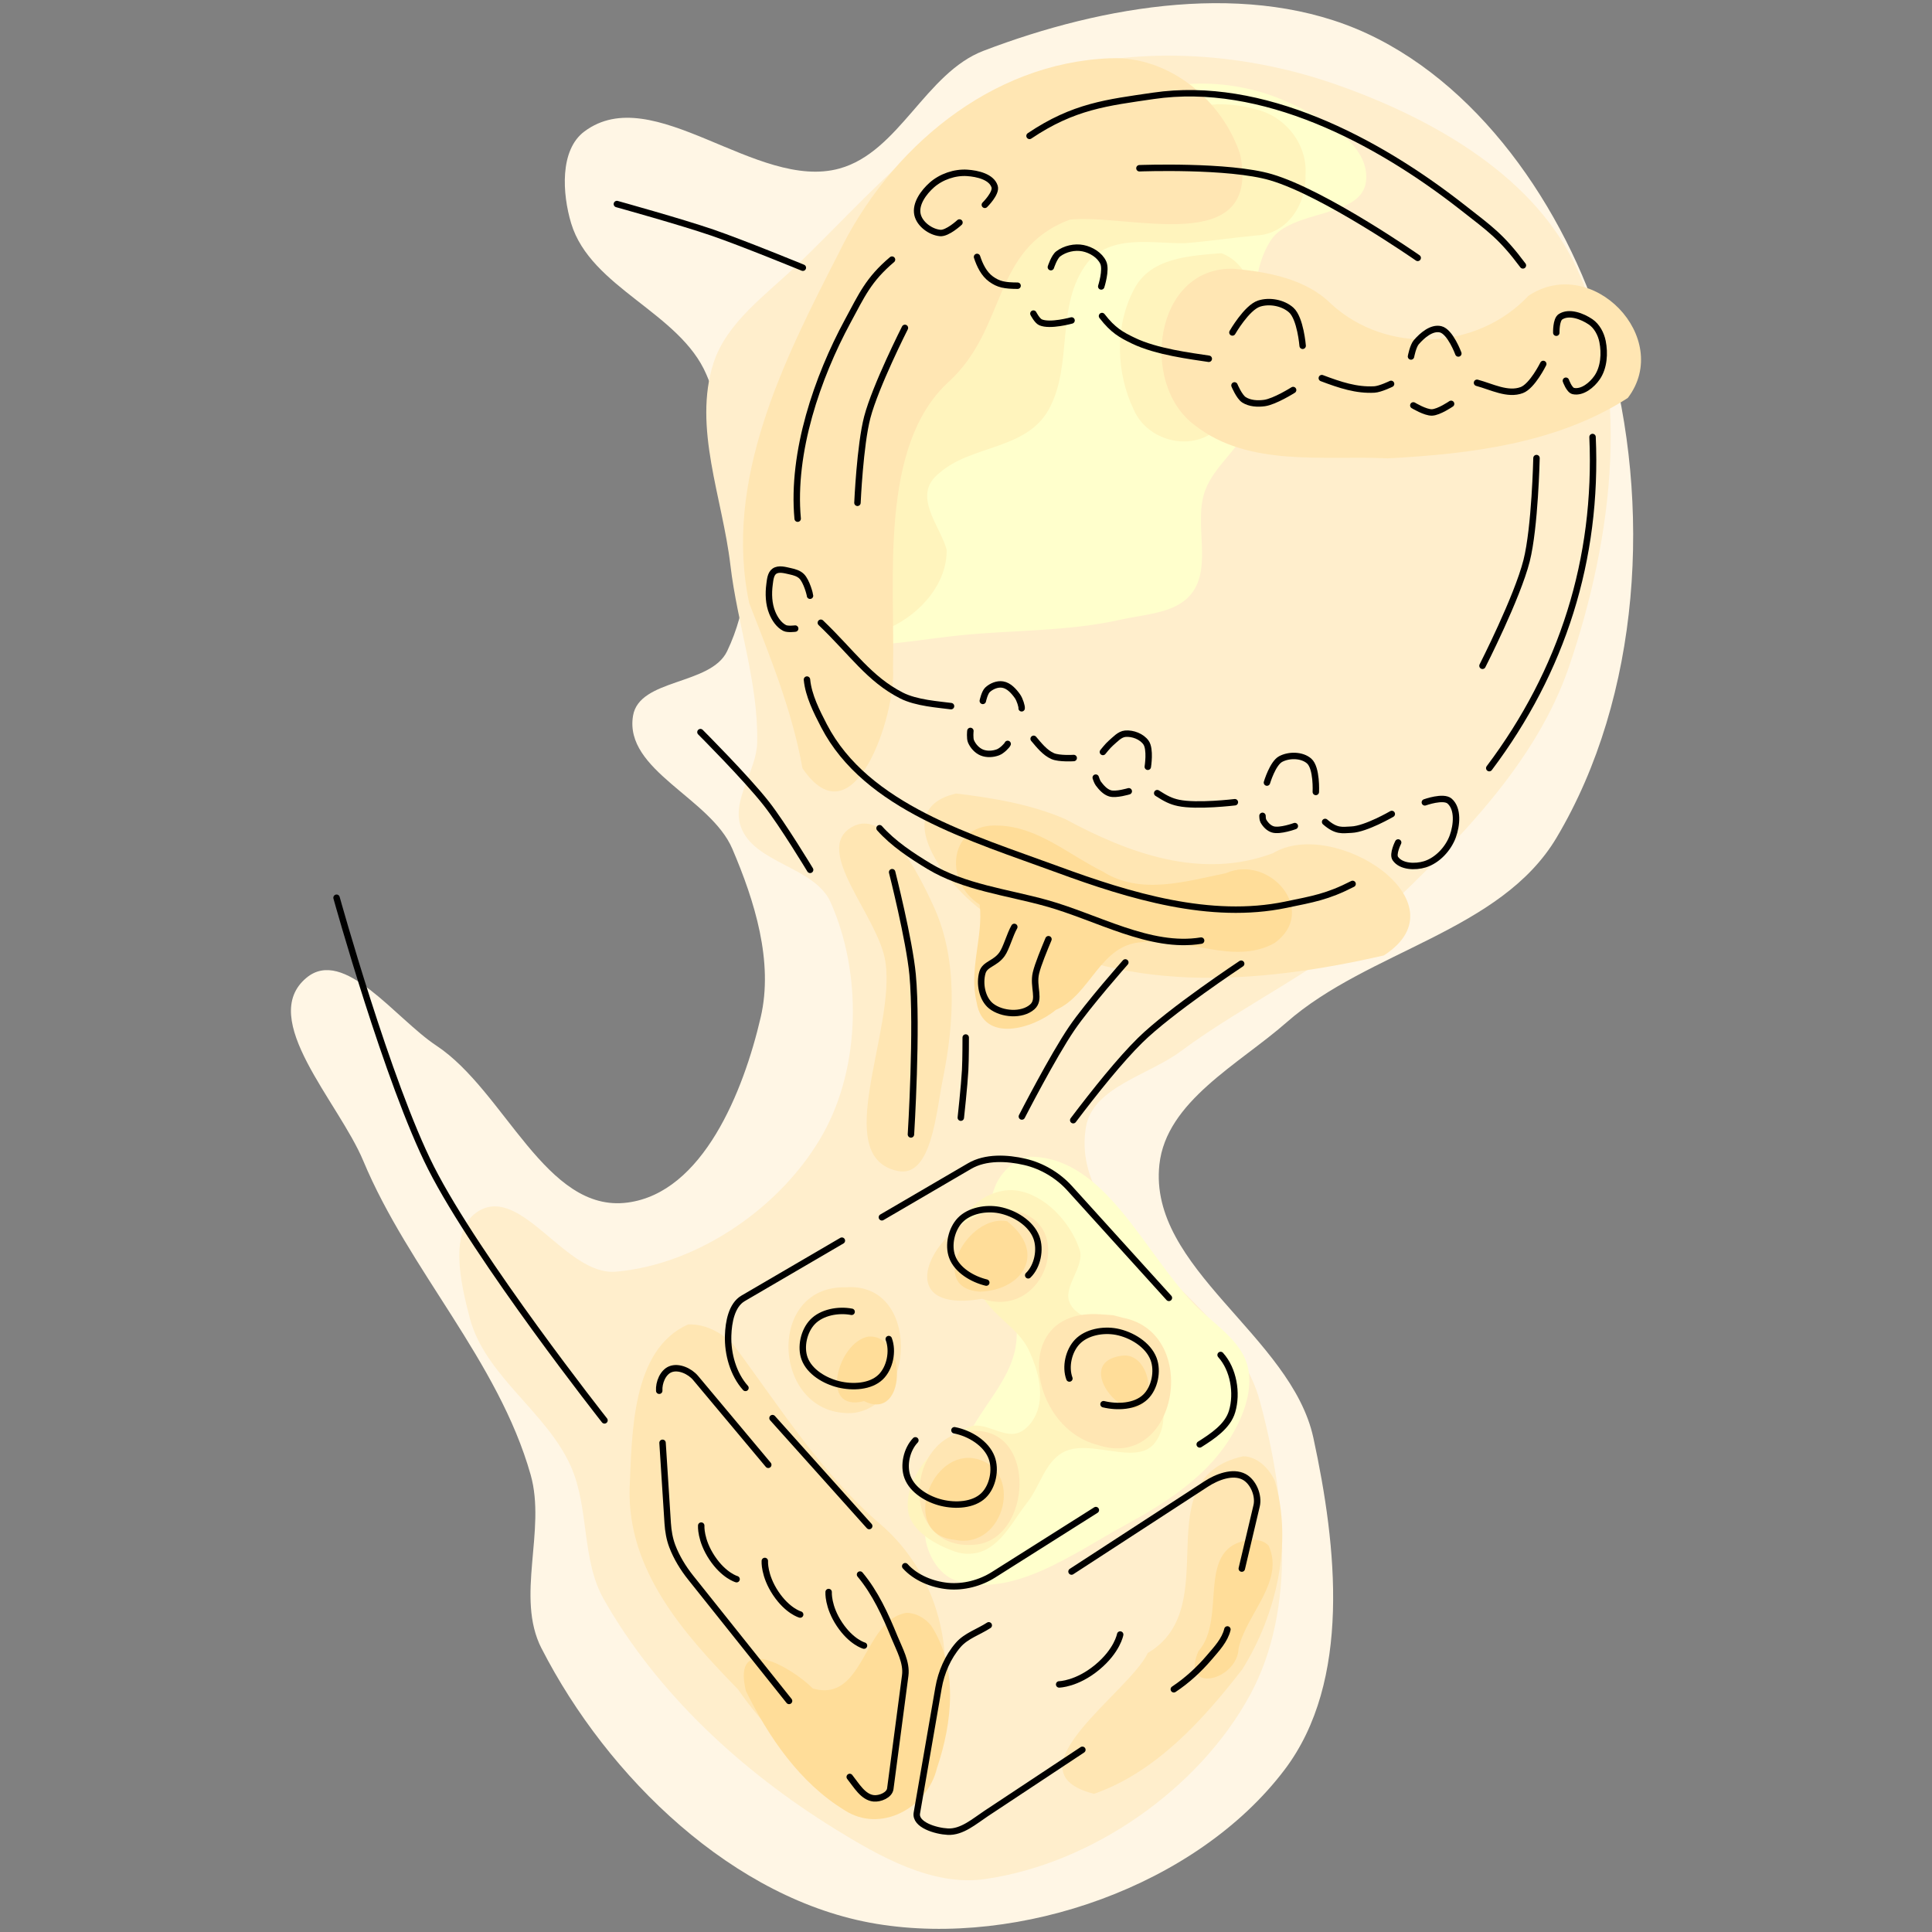 <?xml version="1.0" encoding="UTF-8" standalone="no"?>
<svg
   xml:space="preserve"
   width="60mm"
   height="60mm"
   viewBox="0 0 60 60"
   version="1.1"
   id="svg8"
   inkscape:version="1.3.2 (091e20ef0f, 2023-11-25, custom)"
   sodipodi:docname="logo.svg"
   inkscape:export-filename="logo.png"
   inkscape:export-xdpi="100"
   inkscape:export-ydpi="100"
   xmlns:inkscape="http://www.inkscape.org/namespaces/inkscape"
   xmlns:sodipodi="http://sodipodi.sourceforge.net/DTD/sodipodi-0.dtd"
   xmlns="http://www.w3.org/2000/svg"
   xmlns:svg="http://www.w3.org/2000/svg"
   xmlns:rdf="http://www.w3.org/1999/02/22-rdf-syntax-ns#"
   xmlns:cc="http://creativecommons.org/ns#"
   xmlns:dc="http://purl.org/dc/elements/1.1/"><rect x="0" y="0" width="60" height="60" fill="#808080" stroke="none"/><defs
     id="defs2" /><sodipodi:namedview
     inkscape:snap-global="true"
     inkscape:snap-object-midpoints="true"
     inkscape:document-rotation="0"
     inkscape:window-maximized="1"
     inkscape:window-y="0"
     inkscape:window-x="0"
     inkscape:window-height="1080"
     inkscape:window-width="1920"
     fit-margin-bottom="1"
     fit-margin-right="1"
     fit-margin-top="1"
     fit-margin-left="1"
     showgrid="false"
     inkscape:current-layer="layer1"
     inkscape:document-units="mm"
     inkscape:cy="173.15054"
     inkscape:cx="598.72535"
     inkscape:zoom="0.71902752"
     inkscape:pageshadow="2"
     inkscape:pageopacity="0.0"
     borderopacity="1.0"
     bordercolor="#666666"
     pagecolor="#ffffff"
     id="base"
     inkscape:pagecheckerboard="0"
     inkscape:showpageshadow="2"
     inkscape:deskcolor="#d1d1d1" /><g
     transform="translate(-85.238, -59.44)"
     id="layer1"
     inkscape:label="Calque 1"
     inkscape:groupmode="layer"><path
       style="fill:#fff6e5;fill-opacity:1;stroke:none;stroke-width:0.1;stroke-linecap:round;stroke-linejoin:round;stroke-dasharray:none"
       d="m 102.057,110.634 c 2.044,3.997 5.974,7.822 10.403,8.553 4.456,0.735 9.947,-1.187 12.673,-4.788 2.081,-2.749 1.623,-6.936 0.893,-10.306 -0.688,-3.174 -5.133,-5.259 -4.782,-8.487 0.213,-1.963 2.465,-3.112 3.949,-4.415 2.545,-2.234 6.653,-2.825 8.384,-5.735 2.618,-4.398 2.972,-10.35 1.575,-15.274 -1.112,-3.923 -3.758,-7.979 -7.455,-9.698 -3.605,-1.677 -8.202,-0.886 -11.916,0.534 -1.798,0.687 -2.616,3.14 -4.47,3.655 -2.572,0.714 -5.788,-2.748 -7.926,-1.149 -0.769,0.575 -0.686,1.932 -0.409,2.852 0.608,2.011 3.379,2.765 4.201,4.698 1.124,2.642 1.884,6.001 0.642,8.59 -0.511,1.065 -2.73,0.841 -2.922,2.007 -0.28,1.695 2.408,2.549 3.083,4.128 0.696,1.625 1.283,3.508 0.883,5.23 -0.534,2.303 -1.795,5.452 -4.138,5.758 -2.54,0.332 -3.802,-3.464 -5.938,-4.876 -1.265,-0.836 -2.87,-3.076 -4.034,-2.103 -1.523,1.272 1.003,3.853 1.767,5.683 1.419,3.399 4.194,6.207 5.198,9.75 0.491,1.733 -0.482,3.79 0.338,5.393 z"
       id="path12834"
       sodipodi:nodetypes="aaaaaaaaaaaaaaaaaaaaaaaa" /><path
       style="fill:#ffeecc;fill-opacity:1;stroke:none;stroke-width:0.1;stroke-linecap:round;stroke-linejoin:round;stroke-dasharray:none"
       d="m 111.159,116.233 c -2.868,-1.77 -5.508,-4.195 -7.17,-7.126 -0.701,-1.236 -0.446,-2.839 -1.026,-4.136 -0.758,-1.693 -2.664,-2.804 -3.136,-4.599 -0.283,-1.076 -0.675,-2.759 0.282,-3.326 1.336,-0.791 2.711,2.02 4.257,1.887 2.573,-0.221 5.19,-2.043 6.443,-4.301 1.161,-2.092 1.198,-4.989 0.223,-7.173 -0.495,-1.109 -2.382,-1.201 -2.787,-2.346 -0.295,-0.836 0.489,-1.725 0.508,-2.612 0.039,-1.858 -0.616,-3.667 -0.832,-5.513 -0.244,-2.083 -1.167,-4.272 -0.526,-6.269 0.407,-1.267 1.629,-2.118 2.589,-3.04 2.296,-2.205 4.493,-4.895 7.516,-5.894 2.892,-0.955 6.255,-0.746 9.135,0.246 2.927,1.009 6.087,2.751 7.466,5.523 1.868,3.755 1.22,8.612 -0.133,12.582 -1.022,2.999 -3.435,5.396 -5.723,7.588 -1.852,1.774 -4.278,2.835 -6.337,4.364 -1.01,0.75 -2.74,1.117 -2.946,2.358 -0.548,3.3 4.505,5.239 5.39,8.465 0.808,2.947 1.168,6.478 -0.291,9.164 -1.596,2.938 -4.929,5.25 -8.239,5.722 -1.623,0.232 -3.268,-0.702 -4.663,-1.563 z"
       id="path13582"
       sodipodi:nodetypes="aaaaaaaaaaaaaaaaaaaaaaaa" /><path
       id="path1042"
       style="fill:#ffffcc;fill-opacity:1;stroke-width:0.1;stroke-linecap:round;stroke-linejoin:round;stroke-dasharray:none"
       d="m 122.499,62.036 c -0.633,0.006 -1.258,0.109 -1.833,0.32 -3.619,1.329 -6.907,4.381 -8.424,7.925 -1.206,2.818 -2.109,7.035 0.066,9.194 0.906,-0.05 1.803,-0.206 2.705,-0.3 1.675,-0.175 3.385,-0.119 5.027,-0.491 0.757,-0.172 1.702,-0.19 2.19,-0.795 0.681,-0.845 0.057,-2.211 0.439,-3.227 0.29,-0.772 1.08,-1.29 1.363,-2.065 0.654,-1.791 -0.357,-4.073 0.665,-5.683 0.623,-0.982 2.83,-0.686 2.964,-1.841 0.135,-1.163 -1.411,-2.009 -2.481,-2.485 -0.817,-0.363 -1.756,-0.561 -2.681,-0.551 z" /><path
       id="path2309"
       style="fill:#fff4bd;fill-opacity:1;stroke-width:0.1;stroke-linecap:round;stroke-linejoin:round;stroke-dasharray:none"
       d="m 123.039,62.679 c -1.535,0.094 -2.996,0.692 -4.368,1.354 -3.266,1.676 -6.115,4.448 -7.336,7.964 -0.582,1.825 -0.928,3.906 -0.137,5.722 0.323,0.599 0.894,1.572 1.702,1.202 0.92,-0.432 1.754,-1.35 1.737,-2.412 -0.211,-0.764 -1.103,-1.692 -0.225,-2.38 0.998,-0.877 2.688,-0.71 3.392,-1.965 0.783,-1.412 0.191,-3.245 1.201,-4.562 0.749,-0.902 2.018,-0.592 3.037,-0.61 0.74,-0.058 1.475,-0.17 2.215,-0.24 0.96,-0.041 1.554,-0.974 1.524,-1.867 0.073,-0.968 -0.635,-1.853 -1.573,-2.057 -0.379,-0.11 -0.775,-0.153 -1.168,-0.149 z m 0.125,4.624 c -0.966,0.081 -2.188,0.131 -2.7,1.108 -0.613,1.142 -0.569,2.601 -0.015,3.756 0.404,0.924 1.659,1.289 2.475,0.689 1.287,-1.155 1.529,-3.126 1.09,-4.726 -0.161,-0.36 -0.475,-0.701 -0.85,-0.827 z"
       sodipodi:nodetypes="sssssssssssssaaaaaaaa" /><path
       style="fill:#ffffcc;fill-opacity:1;stroke-width:0.1;stroke-linecap:round;stroke-linejoin:round;stroke-dasharray:none"
       d="m 114.909,108.518 c -0.526,-0.179 -0.886,-0.822 -0.941,-1.375 -0.109,-1.112 0.834,-2.075 1.319,-3.081 0.454,-0.941 1.294,-1.733 1.487,-2.76 0.311,-1.661 -1.277,-3.47 -0.627,-5.03 0.19,-0.458 0.682,-0.929 1.177,-0.908 2.257,0.095 3.433,2.949 5,4.577 0.597,0.62 1.481,1.129 1.669,1.968 0.173,0.773 -0.186,1.631 -0.618,2.296 -0.747,1.151 -1.988,1.941 -3.193,2.597 -1.623,0.884 -3.523,2.311 -5.273,1.716 z"
       id="path10275"
       sodipodi:nodetypes="aaaaaaaaaaa" /><path
       style="fill:#fff4bd;fill-opacity:1;stroke-width:0.1;stroke-linecap:round;stroke-linejoin:round;stroke-dasharray:none"
       d="m 114.897,107.627 c -0.614,-0.217 -1.392,-0.649 -1.461,-1.297 -0.112,-1.058 0.919,-2.143 1.893,-2.571 0.478,-0.21 1.078,0.374 1.559,0.169 0.303,-0.13 0.522,-0.465 0.601,-0.784 0.144,-0.579 -0.045,-1.223 -0.295,-1.764 -0.325,-0.704 -1.159,-1.082 -1.499,-1.779 -0.35,-0.719 -0.83,-1.625 -0.49,-2.349 0.253,-0.542 0.992,-0.92 1.586,-0.842 0.891,0.117 1.691,0.983 1.974,1.835 0.178,0.535 -0.54,1.154 -0.301,1.665 0.318,0.681 1.515,0.509 1.961,1.115 0.647,0.88 1.331,2.314 0.696,3.202 -0.567,0.792 -2.066,-0.163 -2.902,0.335 -0.541,0.323 -0.693,1.054 -1.085,1.548 -0.41,0.517 -0.724,1.192 -1.319,1.475 -0.277,0.131 -0.629,0.144 -0.917,0.042 z"
       id="path10570"
       sodipodi:nodetypes="aaaaaaaaaaaaaaaaa" /><path
       id="path14463"
       style="fill:#ffe6b3;fill-opacity:1;stroke:none;stroke-width:0.1;stroke-linecap:round;stroke-linejoin:round;stroke-dasharray:none"
       d="m 119.722,61.249 c -3.724,0.14 -6.879,2.816 -8.448,6.074 -1.7,3.31 -3.574,7.035 -2.769,10.848 0.656,1.681 1.334,3.343 1.654,5.128 1.598,2.349 2.91,-1.668 2.812,-3.113 0.064,-2.743 -0.439,-6.904 1.727,-8.886 1.834,-1.678 1.32,-4.116 3.761,-5.038 1.795,-0.201 5.949,1.215 5.295,-2.023 -0.554,-1.685 -2.205,-3.065 -4.032,-2.989 z m 3.818,6.537 c -2.445,-0.061 -2.931,3.574 -1.199,4.859 1.676,1.314 4.001,0.933 6,1.029 2.551,-0.132 5.27,-0.466 7.45,-1.875 1.41,-1.861 -1.107,-4.484 -3.084,-3.174 -1.589,1.695 -4.405,1.835 -6.126,0.256 -0.783,-0.783 -1.98,-1.001 -3.04,-1.095 z m -8.606,16.298 c -2.383,0.533 0.139,3.494 1.48,4.039 3.527,2.251 7.919,1.879 11.802,0.988 2.566,-1.652 -1.554,-4.313 -3.441,-3.176 -2.228,0.837 -4.484,0.008 -6.458,-1.059 -1.066,-0.46 -2.239,-0.655 -3.384,-0.793 z m 1.737,12.943 c -2.076,-0.272 -4.239,3.307 -0.933,2.749 1.994,0.67 2.957,-2.416 0.933,-2.749 z m -5.161,2.391 c -2.536,-0.061 -2.283,4.039 0.205,3.905 1.983,-0.21 2.093,-4.072 -0.205,-3.905 z m 7.886,0.838 c -2.801,-0.183 -2.211,3.53 -0.055,4.062 2.464,0.815 3.206,-3.477 0.774,-3.953 l -0.306,-0.08 -0.413,-0.03 z m -12.791,0.316 c -1.76,0.788 -1.736,3.394 -1.814,5.095 -0.066,2.558 1.7,4.528 3.367,6.238 1.156,1.679 4.415,5.148 5.831,1.953 1.146,-2.319 0.627,-5.244 -1.304,-6.991 -1.913,-1.613 -3.218,-3.716 -4.687,-5.691 -0.37,-0.36 -0.864,-0.627 -1.393,-0.604 z m 8.976,3.305 c -2.336,-0.063 -2.453,3.884 0.047,3.52 1.618,-0.277 1.789,-3.461 -0.047,-3.52 z m 8.265,0.789 c -3.106,0.697 -0.512,4.657 -2.961,6.108 -0.588,1.24 -4.416,3.681 -1.671,4.375 1.916,-0.665 3.394,-2.302 4.61,-3.875 1.052,-1.694 1.568,-3.903 1.006,-5.843 -0.175,-0.382 -0.535,-0.756 -0.984,-0.765 z"
       sodipodi:nodetypes="cccccsccccccccccccccccccccccsccccscccccccccccccccc" /><path
       style="fill:#ffe6b3;fill-opacity:1;stroke:none;stroke-width:0.1;stroke-linecap:round;stroke-linejoin:round;stroke-dasharray:none"
       d="m 113.13,95.808 c -2.13,-0.422 -0.066,-4.356 -0.395,-6.503 -0.218,-1.42 -2.287,-3.471 -1.039,-4.182 1.041,-0.594 2.072,1.428 2.562,2.521 0.723,1.612 0.616,3.562 0.264,5.292 -0.212,1.042 -0.348,3.078 -1.392,2.872 z"
       id="path13710"
       sodipodi:nodetypes="aaaaaa" /><path
       id="path15154"
       style="fill:#ffdd99;fill-opacity:1;stroke:none;stroke-width:0.1;stroke-linecap:round;stroke-linejoin:round;stroke-dasharray:none"
       d="m 116.271,85.081 c -1.551,-0.113 -1.767,1.711 -0.607,2.454 0.116,0.984 -0.343,2.013 -0.096,3.034 0.208,1.285 1.762,0.816 2.459,0.235 1.087,-0.466 1.369,-2.04 2.68,-2.104 1.368,-0.189 2.82,0.74 4.114,0.027 1.376,-0.992 -0.15,-2.771 -1.518,-2.168 -1.258,0.254 -2.652,0.693 -3.835,-0.063 -1.042,-0.511 -1.985,-1.369 -3.197,-1.417 z m 0.246,12.287 c -1.215,-0.247 -2.503,2.088 -0.837,2.186 1.329,-0.05 2.072,-1.209 0.837,-2.186 z m -4.311,3.581 c -0.951,0.16 -1.55,2.373 -0.134,2.004 1.33,0.663 1.347,-2.089 0.134,-2.004 z m 7.932,0.587 c -1.943,0.192 0.727,2.951 0.76,0.859 -0.038,-0.4 -0.299,-0.878 -0.76,-0.859 z m -4.715,3.185 c -1.373,-0.134 -2.169,2.377 -0.552,2.536 1.608,0.352 2.219,-2.308 0.552,-2.536 z m 8.703,2.535 c -1.83,0.155 -0.744,2.418 -1.671,3.465 -0.575,1.338 1.21,0.925 1.249,-0.092 0.239,-1.067 1.433,-2.063 0.936,-3.181 -0.127,-0.146 -0.329,-0.194 -0.514,-0.191 z m -10.732,2.271 c -1.352,0.215 -1.304,2.81 -2.912,2.351 -0.634,-0.641 -2.521,-1.751 -2.08,0.075 0.706,1.435 1.676,2.857 3.065,3.705 1.119,0.729 2.576,-0.074 2.87,-1.31 0.477,-1.409 0.667,-3.128 -0.185,-4.427 -0.185,-0.226 -0.461,-0.389 -0.757,-0.393 z" /><path
       style="fill:none;stroke:#000000;stroke-width:0.2;stroke-linecap:round;stroke-linejoin:round;stroke-dasharray:none"
       d="m 110.972,108.882 c 0,0 -0.032,0.448 0.337,1.002 0.369,0.554 0.761,0.662 0.761,0.662"
       id="path43701-4-4"
       sodipodi:nodetypes="czc" /><path
       style="fill:none;stroke:#000000;stroke-width:0.2;stroke-linecap:round;stroke-linejoin:round;stroke-dasharray:none"
       d="m 108.99,107.917 c 0,0 -0.032,0.448 0.337,1.002 0.369,0.554 0.761,0.662 0.761,0.662"
       id="path43725-6"
       sodipodi:nodetypes="czc" /><path
       style="fill:none;stroke:#000000;stroke-width:0.2;stroke-linecap:round;stroke-linejoin:round;stroke-dasharray:none"
       d="m 107.015,106.819 c 0,0 -0.032,0.448 0.337,1.002 0.369,0.554 0.761,0.662 0.761,0.662"
       id="path43727-9"
       sodipodi:nodetypes="czc" /><path
       style="fill:none;stroke:#000000;stroke-width:0.2;stroke-linecap:round;stroke-linejoin:round;stroke-dasharray:none"
       d="m 111.947,108.339 c 0.475,0.567 0.789,1.259 1.069,1.944 0.156,0.382 0.388,0.784 0.334,1.193 l -0.463,3.515 c -0.026,0.197 -0.318,0.318 -0.516,0.298 -0.331,-0.034 -0.536,-0.404 -0.744,-0.664 m -1.884,-2.361 -3.055,-3.829 c -0.236,-0.296 -0.439,-0.627 -0.573,-0.981 -0.085,-0.225 -0.125,-0.468 -0.141,-0.709 v 0 l -0.16,-2.497 m -0.103,-1.617 c -0.016,-0.25 0.113,-0.574 0.346,-0.667 0.257,-0.103 0.607,0.059 0.784,0.271 l 2.256,2.696"
       id="path45027-4"
       sodipodi:nodetypes="cassaccsassccasc" /><path
       style="fill:none;stroke:#000000;stroke-width:0.2;stroke-linecap:round;stroke-linejoin:round;stroke-dasharray:none"
       d="m 110.299,80.545 c 0.045,0.493 0.304,1.001 0.529,1.435 1.314,2.534 4.598,3.484 7.262,4.463 2.242,0.824 4.739,1.581 7.081,1.094 0.84,-0.175 1.284,-0.242 2.073,-0.646 m 4.244,-3.596 c 2.268,-3.012 3.375,-6.488 3.208,-10.283 m -2.163,-5.33 c -0.675,-0.903 -1.015,-1.127 -1.867,-1.795 -2.685,-2.106 -6.239,-3.966 -9.612,-3.47 -1.431,0.21 -2.47,0.319 -3.843,1.243 m -4.271,3.843 c -0.735,0.621 -0.939,1.106 -1.38,1.92 -0.932,1.723 -1.74,4.054 -1.55,6.124"
       id="path37294-3-2"
       sodipodi:nodetypes="csasccccssccsc" /><path
       style="fill:none;stroke:#000000;stroke-width:0.2;stroke-linecap:round;stroke-linejoin:round;stroke-dasharray:none"
       d="m 122.54,88.651 c -1.577,0.26 -3.218,-0.722 -4.806,-1.164 -1.229,-0.342 -2.557,-0.489 -3.65,-1.149 -0.535,-0.324 -1.109,-0.701 -1.531,-1.177"
       id="path37296-1-2"
       sodipodi:nodetypes="casc" /><path
       style="fill:none;stroke:#000000;stroke-width:0.2;stroke-linecap:round;stroke-linejoin:round;stroke-dasharray:none"
       d="m 117.799,88.608 c -0.129,0.311 -0.326,0.781 -0.389,1.049 -0.102,0.434 0.151,0.821 -0.115,1.054 -0.32,0.281 -0.943,0.236 -1.277,-0.028 -0.281,-0.223 -0.37,-0.698 -0.269,-1.043 0.078,-0.266 0.399,-0.27 0.609,-0.568 0.132,-0.186 0.241,-0.603 0.38,-0.846"
       id="path37298-9-6"
       sodipodi:nodetypes="csaaasc" /><path
       style="fill:none;stroke:#000000;stroke-width:0.2;stroke-linecap:round;stroke-linejoin:round;stroke-dasharray:none"
       d="m 128.659,85.604 c 0,0 -0.182,0.359 -0.088,0.498 0.176,0.259 0.619,0.272 0.918,0.18 0.389,-0.12 0.727,-0.483 0.867,-0.869 0.124,-0.344 0.175,-0.854 -0.099,-1.094 -0.193,-0.169 -0.769,0.039 -0.769,0.039"
       id="path37302-4-4"
       sodipodi:nodetypes="caaaac" /><path
       style="fill:none;stroke:#000000;stroke-width:0.2;stroke-linecap:round;stroke-linejoin:round;stroke-dasharray:none"
       d="m 133.57,69.773 c 0,0 -0.012,-0.402 0.13,-0.495 0.266,-0.174 0.674,-0.02 0.936,0.158 0.195,0.133 0.323,0.374 0.37,0.608 0.074,0.369 0.045,0.809 -0.168,1.12 -0.161,0.235 -0.463,0.48 -0.739,0.42 -0.128,-0.028 -0.231,-0.32 -0.231,-0.32"
       id="path37304-7-1"
       sodipodi:nodetypes="caaaaac" /><path
       style="fill:none;stroke:#000000;stroke-width:0.2;stroke-linecap:round;stroke-linejoin:round;stroke-dasharray:none"
       d="m 115.823,65.801 c 0,0 0.368,-0.362 0.304,-0.566 -0.095,-0.305 -0.534,-0.405 -0.85,-0.426 -0.386,-0.026 -0.81,0.119 -1.101,0.377 -0.253,0.225 -0.517,0.584 -0.445,0.915 0.065,0.298 0.403,0.547 0.704,0.575 0.226,0.021 0.6,-0.326 0.6,-0.326"
       id="path37306-8-2"
       sodipodi:nodetypes="caaaaac" /><path
       style="fill:none;stroke:#000000;stroke-width:0.2;stroke-linecap:round;stroke-linejoin:round;stroke-dasharray:none"
       d="m 133.165,70.743 c 0,0 -0.339,0.687 -0.666,0.811 -0.439,0.166 -0.936,-0.104 -1.391,-0.226"
       id="path37310-4-8"
       sodipodi:nodetypes="cac" /><path
       style="fill:none;stroke:#000000;stroke-width:0.2;stroke-linecap:round;stroke-linejoin:round;stroke-dasharray:none"
       d="m 130.528,70.418 c 0,0 -0.251,-0.683 -0.553,-0.752 -0.276,-0.063 -0.565,0.186 -0.752,0.401 -0.104,0.119 -0.165,0.444 -0.165,0.444"
       id="path37312-5-8"
       sodipodi:nodetypes="caac" /><path
       style="fill:none;stroke:#000000;stroke-width:0.2;stroke-linecap:round;stroke-linejoin:round;stroke-dasharray:none"
       d="m 130.303,71.982 c 0,0 -0.378,0.26 -0.595,0.267 -0.206,0.006 -0.578,-0.219 -0.578,-0.219"
       id="path37314-0-9"
       sodipodi:nodetypes="cac" /><path
       style="fill:none;stroke:#000000;stroke-width:0.2;stroke-linecap:round;stroke-linejoin:round;stroke-dasharray:none"
       d="m 128.439,71.362 c 0,0 -0.336,0.164 -0.518,0.174 -0.556,0.031 -1.064,-0.138 -1.633,-0.353"
       id="path37316-3-2"
       sodipodi:nodetypes="cac" /><path
       style="fill:none;stroke:#000000;stroke-width:0.2;stroke-linecap:round;stroke-linejoin:round;stroke-dasharray:none"
       d="m 125.693,70.179 c 0,0 -0.068,-0.853 -0.356,-1.111 -0.254,-0.227 -0.676,-0.304 -0.999,-0.199 -0.384,0.126 -0.826,0.896 -0.826,0.896"
       id="path37318-6-8"
       sodipodi:nodetypes="caac" /><path
       style="fill:none;stroke:#000000;stroke-width:0.2;stroke-linecap:round;stroke-linejoin:round;stroke-dasharray:none"
       d="m 122.778,70.582 c -0.552,-0.085 -1.623,-0.213 -2.347,-0.564 -0.37,-0.179 -0.627,-0.319 -0.969,-0.763"
       id="path37320-1-8"
       sodipodi:nodetypes="cac" /><path
       style="fill:none;stroke:#000000;stroke-width:0.2;stroke-linecap:round;stroke-linejoin:round;stroke-dasharray:none"
       d="m 125.397,71.553 c 0,0 -0.569,0.36 -0.892,0.404 -0.213,0.029 -0.455,0.015 -0.635,-0.101 -0.149,-0.097 -0.294,-0.447 -0.294,-0.447"
       id="path37322-0-8"
       sodipodi:nodetypes="caac" /><path
       style="fill:none;stroke:#000000;stroke-width:0.2;stroke-linecap:round;stroke-linejoin:round;stroke-dasharray:none"
       d="m 119.438,68.336 c 0,0 0.166,-0.516 0.063,-0.74 -0.108,-0.235 -0.377,-0.397 -0.628,-0.448 -0.258,-0.052 -0.56,0.016 -0.771,0.176 -0.125,0.094 -0.228,0.413 -0.228,0.413"
       id="path37324-6-6"
       sodipodi:nodetypes="caaac" /><path
       style="fill:none;stroke:#000000;stroke-width:0.2;stroke-linecap:round;stroke-linejoin:round;stroke-dasharray:none"
       d="m 116.84,68.313 c -0.407,-0.002 -0.594,-0.04 -0.824,-0.206 -0.22,-0.159 -0.351,-0.429 -0.435,-0.688"
       id="path37326-3-8"
       sodipodi:nodetypes="cac" /><path
       style="fill:none;stroke:#000000;stroke-width:0.2;stroke-linecap:round;stroke-linejoin:round;stroke-dasharray:none"
       d="m 118.516,69.392 c 0,0 -0.669,0.187 -0.964,0.057 -0.106,-0.047 -0.221,-0.27 -0.221,-0.27"
       id="path37328-2-3"
       sodipodi:nodetypes="cac" /><path
       style="fill:none;stroke:#000000;stroke-width:0.2;stroke-linecap:round;stroke-linejoin:round;stroke-dasharray:none"
       d="m 126.102,84.035 c 0,0 0.038,-0.748 -0.209,-0.962 -0.223,-0.194 -0.622,-0.199 -0.883,-0.06 -0.248,0.132 -0.426,0.731 -0.426,0.731"
       id="path37330-0-8"
       sodipodi:nodetypes="caac" /><path
       style="fill:none;stroke:#000000;stroke-width:0.2;stroke-linecap:round;stroke-linejoin:round;stroke-dasharray:none"
       d="m 128.461,84.719 c 0,0 -0.804,0.468 -1.251,0.487 -0.284,0.012 -0.466,0.068 -0.819,-0.24"
       id="path37332-6-3"
       sodipodi:nodetypes="cac" /><path
       style="fill:none;stroke:#000000;stroke-width:0.2;stroke-linecap:round;stroke-linejoin:round;stroke-dasharray:none"
       d="m 125.45,85.095 c 0,0 -0.462,0.169 -0.683,0.103 -0.127,-0.038 -0.232,-0.149 -0.296,-0.266 -0.025,-0.046 -0.025,-0.155 -0.025,-0.155"
       id="path37334-1-3"
       sodipodi:nodetypes="caac" /><path
       style="fill:none;stroke:#000000;stroke-width:0.2;stroke-linecap:round;stroke-linejoin:round;stroke-dasharray:none"
       d="m 123.588,84.354 c 0,0 -1.179,0.142 -1.75,0.021 -0.237,-0.05 -0.399,-0.134 -0.662,-0.303"
       id="path37336-5-3"
       sodipodi:nodetypes="cac" /><path
       style="fill:none;stroke:#000000;stroke-width:0.2;stroke-linecap:round;stroke-linejoin:round;stroke-dasharray:none"
       d="m 120.884,83.253 c 0,0 0.089,-0.548 -0.056,-0.752 -0.135,-0.19 -0.41,-0.294 -0.642,-0.275 -0.177,0.016 -0.312,0.175 -0.448,0.291 -0.094,0.08 -0.248,0.276 -0.248,0.276"
       id="path37338-5-8"
       sodipodi:nodetypes="caaac" /><path
       style="fill:none;stroke:#000000;stroke-width:0.2;stroke-linecap:round;stroke-linejoin:round;stroke-dasharray:none"
       d="m 120.293,84.014 c 0,0 -0.396,0.121 -0.583,0.064 -0.151,-0.046 -0.268,-0.179 -0.363,-0.306 -0.04,-0.053 -0.08,-0.182 -0.08,-0.182"
       id="path37340-4-0"
       sodipodi:nodetypes="caac" /><path
       style="fill:none;stroke:#000000;stroke-width:0.2;stroke-linecap:round;stroke-linejoin:round;stroke-dasharray:none"
       d="m 118.583,82.981 c 0,0 -0.452,0.029 -0.652,-0.059 -0.244,-0.107 -0.425,-0.34 -0.592,-0.537"
       id="path37342-7-4"
       sodipodi:nodetypes="cac" /><path
       style="fill:none;stroke:#000000;stroke-width:0.2;stroke-linecap:round;stroke-linejoin:round;stroke-dasharray:none"
       d="m 116.966,81.437 c 0.009,-0.053 -0.054,-0.267 -0.13,-0.375 -0.113,-0.159 -0.266,-0.33 -0.458,-0.362 -0.164,-0.028 -0.351,0.049 -0.473,0.164 -0.09,0.085 -0.145,0.343 -0.145,0.343"
       id="path37344-6-7"
       sodipodi:nodetypes="caaac" /><path
       style="fill:none;stroke:#000000;stroke-width:0.2;stroke-linecap:round;stroke-linejoin:round;stroke-dasharray:none"
       d="m 114.773,81.37 c -0.38,-0.052 -1.075,-0.093 -1.543,-0.333 -0.999,-0.512 -1.514,-1.312 -2.5,-2.257"
       id="path37346-5-6"
       sodipodi:nodetypes="cac" /><path
       style="fill:none;stroke:#000000;stroke-width:0.2;stroke-linecap:round;stroke-linejoin:round;stroke-dasharray:none"
       d="m 110.394,77.941 c 3e-4,-0.038 -0.105,-0.446 -0.258,-0.601 -0.091,-0.093 -0.229,-0.132 -0.356,-0.159 -0.16,-0.035 -0.356,-0.096 -0.492,-0.002 -0.118,0.082 -0.132,0.263 -0.151,0.406 -0.039,0.294 -0.028,0.612 0.085,0.886 0.077,0.188 0.204,0.38 0.384,0.472 0.097,0.049 0.327,0.018 0.327,0.018"
       id="path37348-6-8"
       sodipodi:nodetypes="caaaaaac" /><path
       style="fill:none;stroke:#000000;stroke-width:0.2;stroke-linecap:round;stroke-linejoin:round;stroke-dasharray:none"
       d="m 116.532,82.543 c -0.019,0.05 -0.176,0.213 -0.299,0.26 -0.158,0.06 -0.351,0.071 -0.507,0.006 -0.146,-0.061 -0.268,-0.196 -0.332,-0.342 -0.044,-0.1 -0.02,-0.327 -0.02,-0.327"
       id="path37350-9-9"
       sodipodi:nodetypes="caaac" /><path
       style="fill:none;stroke:#000000;stroke-width:0.2;stroke-linecap:round;stroke-linejoin:round;stroke-dasharray:none"
       d="m 123.784,89.369 c 0,0 -2.203,1.458 -3.138,2.379 -0.618,0.608 -1.396,1.578 -2.078,2.48"
       id="path37775-3-0"
       sodipodi:nodetypes="csc" /><path
       style="fill:none;stroke:#000000;stroke-width:0.2;stroke-linecap:round;stroke-linejoin:round;stroke-dasharray:none"
       d="m 113.528,94.671 c 0,0 0.207,-3.316 0.052,-4.963 -0.101,-1.077 -0.636,-3.182 -0.636,-3.182"
       id="path37781-5-6"
       sodipodi:nodetypes="cac" /><path
       style="fill:none;stroke:#000000;stroke-width:0.2;stroke-linecap:round;stroke-linejoin:round;stroke-dasharray:none"
       d="m 114.879,103.858 c 0.468,0.09 0.984,0.4 1.154,0.846 0.143,0.376 0.037,0.902 -0.253,1.181 -0.317,0.305 -0.873,0.329 -1.301,0.225 -0.43,-0.104 -0.905,-0.384 -1.059,-0.799 -0.135,-0.364 -0.023,-0.859 0.246,-1.14"
       id="path42371-8"
       sodipodi:nodetypes="caaaac" /><path
       style="fill:none;stroke:#000000;stroke-width:0.2;stroke-linecap:round;stroke-linejoin:round;stroke-dasharray:none"
       d="m 118.449,102.251 c -0.135,-0.364 -0.023,-0.859 0.246,-1.14 0.289,-0.302 0.803,-0.392 1.214,-0.314 0.468,0.09 0.984,0.4 1.154,0.846 0.143,0.376 0.037,0.902 -0.253,1.181 -0.317,0.305 -0.873,0.329 -1.301,0.225"
       id="path42397-7"
       sodipodi:nodetypes="caaaac" /><path
       style="fill:none;stroke:#000000;stroke-width:0.2;stroke-linecap:round;stroke-linejoin:round;stroke-dasharray:none"
       d="m 115.868,99.272 c -0.43,-0.104 -0.905,-0.384 -1.059,-0.799 -0.135,-0.364 -0.023,-0.859 0.246,-1.14 0.289,-0.301 0.803,-0.392 1.214,-0.314 0.468,0.09 0.984,0.4 1.154,0.846 0.143,0.376 0.037,0.902 -0.253,1.181"
       id="path42399-9"
       sodipodi:nodetypes="caaaac" /><path
       style="fill:none;stroke:#000000;stroke-width:0.2;stroke-linecap:round;stroke-linejoin:round;stroke-dasharray:none"
       d="m 112.839,101.026 c 0.143,0.376 0.037,0.902 -0.253,1.181 -0.317,0.305 -0.873,0.329 -1.301,0.225 -0.43,-0.104 -0.905,-0.384 -1.059,-0.799 -0.135,-0.364 -0.023,-0.859 0.246,-1.14 0.289,-0.302 0.803,-0.392 1.214,-0.314"
       id="path42401-0"
       sodipodi:nodetypes="caaaac" /><path
       style="fill:none;stroke:#000000;stroke-width:0.2;stroke-linecap:round;stroke-linejoin:round;stroke-dasharray:none"
       d="m 119.271,106.337 -3.179,2.009 c -0.412,0.261 -0.935,0.397 -1.42,0.35 -0.484,-0.047 -0.997,-0.254 -1.322,-0.616 m -1.118,-1.247 -3.003,-3.352 m -0.84,-0.938 c -0.381,-0.425 -0.556,-1.056 -0.538,-1.627 0.013,-0.414 0.107,-0.945 0.464,-1.154 l 3.068,-1.792 m 1.243,-0.726 2.724,-1.591 c 0.497,-0.29 1.162,-0.259 1.722,-0.128 0.521,0.121 1.023,0.418 1.382,0.815 l 3.085,3.407 m 1.606,1.773 c 0.401,0.443 0.527,1.184 0.356,1.757 -0.136,0.458 -0.602,0.765 -1.005,1.02"
       id="path42403-3"
       sodipodi:nodetypes="csaccccasccsasccac" /><path
       style="fill:none;stroke:#000000;stroke-width:0.2;stroke-linecap:round;stroke-linejoin:round;stroke-dasharray:none"
       d="m 116.973,94.114 c 0,0 0.96,-1.872 1.551,-2.738 0.495,-0.726 1.662,-2.047 1.662,-2.047"
       id="path43047-3"
       sodipodi:nodetypes="cac" /><path
       style="fill:none;stroke:#000000;stroke-width:0.2;stroke-linecap:round;stroke-linejoin:round;stroke-dasharray:none"
       d="m 115.229,91.661 c 0,0 10e-4,0.674 -0.017,1.01 -0.027,0.494 -0.135,1.479 -0.135,1.479"
       id="path43049-3"
       sodipodi:nodetypes="cac" /><path
       style="fill:none;stroke:#000000;stroke-width:0.2;stroke-linecap:round;stroke-linejoin:round;stroke-dasharray:none"
       d="m 118.515,108.246 4.181,-2.719 c 0.335,-0.218 0.826,-0.409 1.179,-0.222 0.288,0.154 0.464,0.583 0.388,0.901 l -0.46,1.948 m -0.447,1.89 c -0.079,0.334 -0.336,0.604 -0.559,0.866 -0.321,0.377 -0.692,0.718 -1.105,0.992 m -2.84,1.88 -2.988,1.978 c -0.366,0.243 -0.752,0.586 -1.191,0.564 -0.374,-0.019 -1.025,-0.212 -0.961,-0.581 l 0.673,-3.886 c 0.083,-0.481 0.291,-0.963 0.611,-1.332 0.246,-0.284 0.634,-0.404 0.949,-0.609"
       id="path43051-7"
       sodipodi:nodetypes="csasccaccsassac" /><path
       style="fill:none;stroke:#000000;stroke-width:0.2;stroke-linecap:round;stroke-linejoin:round;stroke-dasharray:none"
       d="m 118.131,111.751 c 0,0 0.546,-0.008 1.177,-0.528 0.63,-0.52 0.718,-1.021 0.718,-1.021"
       id="path43701-3"
       sodipodi:nodetypes="czc" /><path
       style="fill:none;stroke:#000000;stroke-width:0.2;stroke-linecap:round;stroke-linejoin:round;stroke-dasharray:none"
       d="m 104.011,103.551 c 0,0 -3.953,-5.013 -5.387,-7.842 C 97.285,93.067 95.69,87.32 95.69,87.32"
       id="path45029-2"
       sodipodi:nodetypes="cac" /><path
       style="fill:none;stroke:#000000;stroke-width:0.2;stroke-linecap:round;stroke-linejoin:round;stroke-dasharray:none"
       d="m 110.397,86.454 c 0,0 -0.851,-1.409 -1.357,-2.055 -0.621,-0.793 -2.049,-2.222 -2.049,-2.222"
       id="path45031-6"
       sodipodi:nodetypes="cac" /><path
       style="fill:none;stroke:#000000;stroke-width:0.2;stroke-linecap:round;stroke-linejoin:round;stroke-dasharray:none"
       d="m 110.171,67.754 c 0,0 -1.862,-0.765 -2.814,-1.092 -0.975,-0.334 -2.961,-0.885 -2.961,-0.885"
       id="path45033-5"
       sodipodi:nodetypes="cac" /><path
       style="fill:none;stroke:#000000;stroke-width:0.2;stroke-linecap:round;stroke-linejoin:round;stroke-dasharray:none"
       d="m 131.278,80.117 c 0,0 1.081,-2.12 1.37,-3.264 0.261,-1.035 0.307,-3.187 0.307,-3.187"
       id="path45832-2"
       sodipodi:nodetypes="cac" /><path
       style="fill:none;stroke:#000000;stroke-width:0.2;stroke-linecap:round;stroke-linejoin:round;stroke-dasharray:none"
       d="m 111.867,75.055 c 0,0 0.079,-1.795 0.305,-2.657 0.255,-0.971 1.169,-2.775 1.169,-2.775"
       id="path45834-6"
       sodipodi:nodetypes="cac" /><path
       style="fill:none;stroke:#000000;stroke-width:0.2;stroke-linecap:round;stroke-linejoin:round;stroke-dasharray:none"
       d="m 120.624,64.665 c 0,0 2.775,-0.106 4.085,0.279 1.663,0.488 4.557,2.505 4.557,2.505"
       id="path45836-5"
       sodipodi:nodetypes="cac" /></g></svg>
